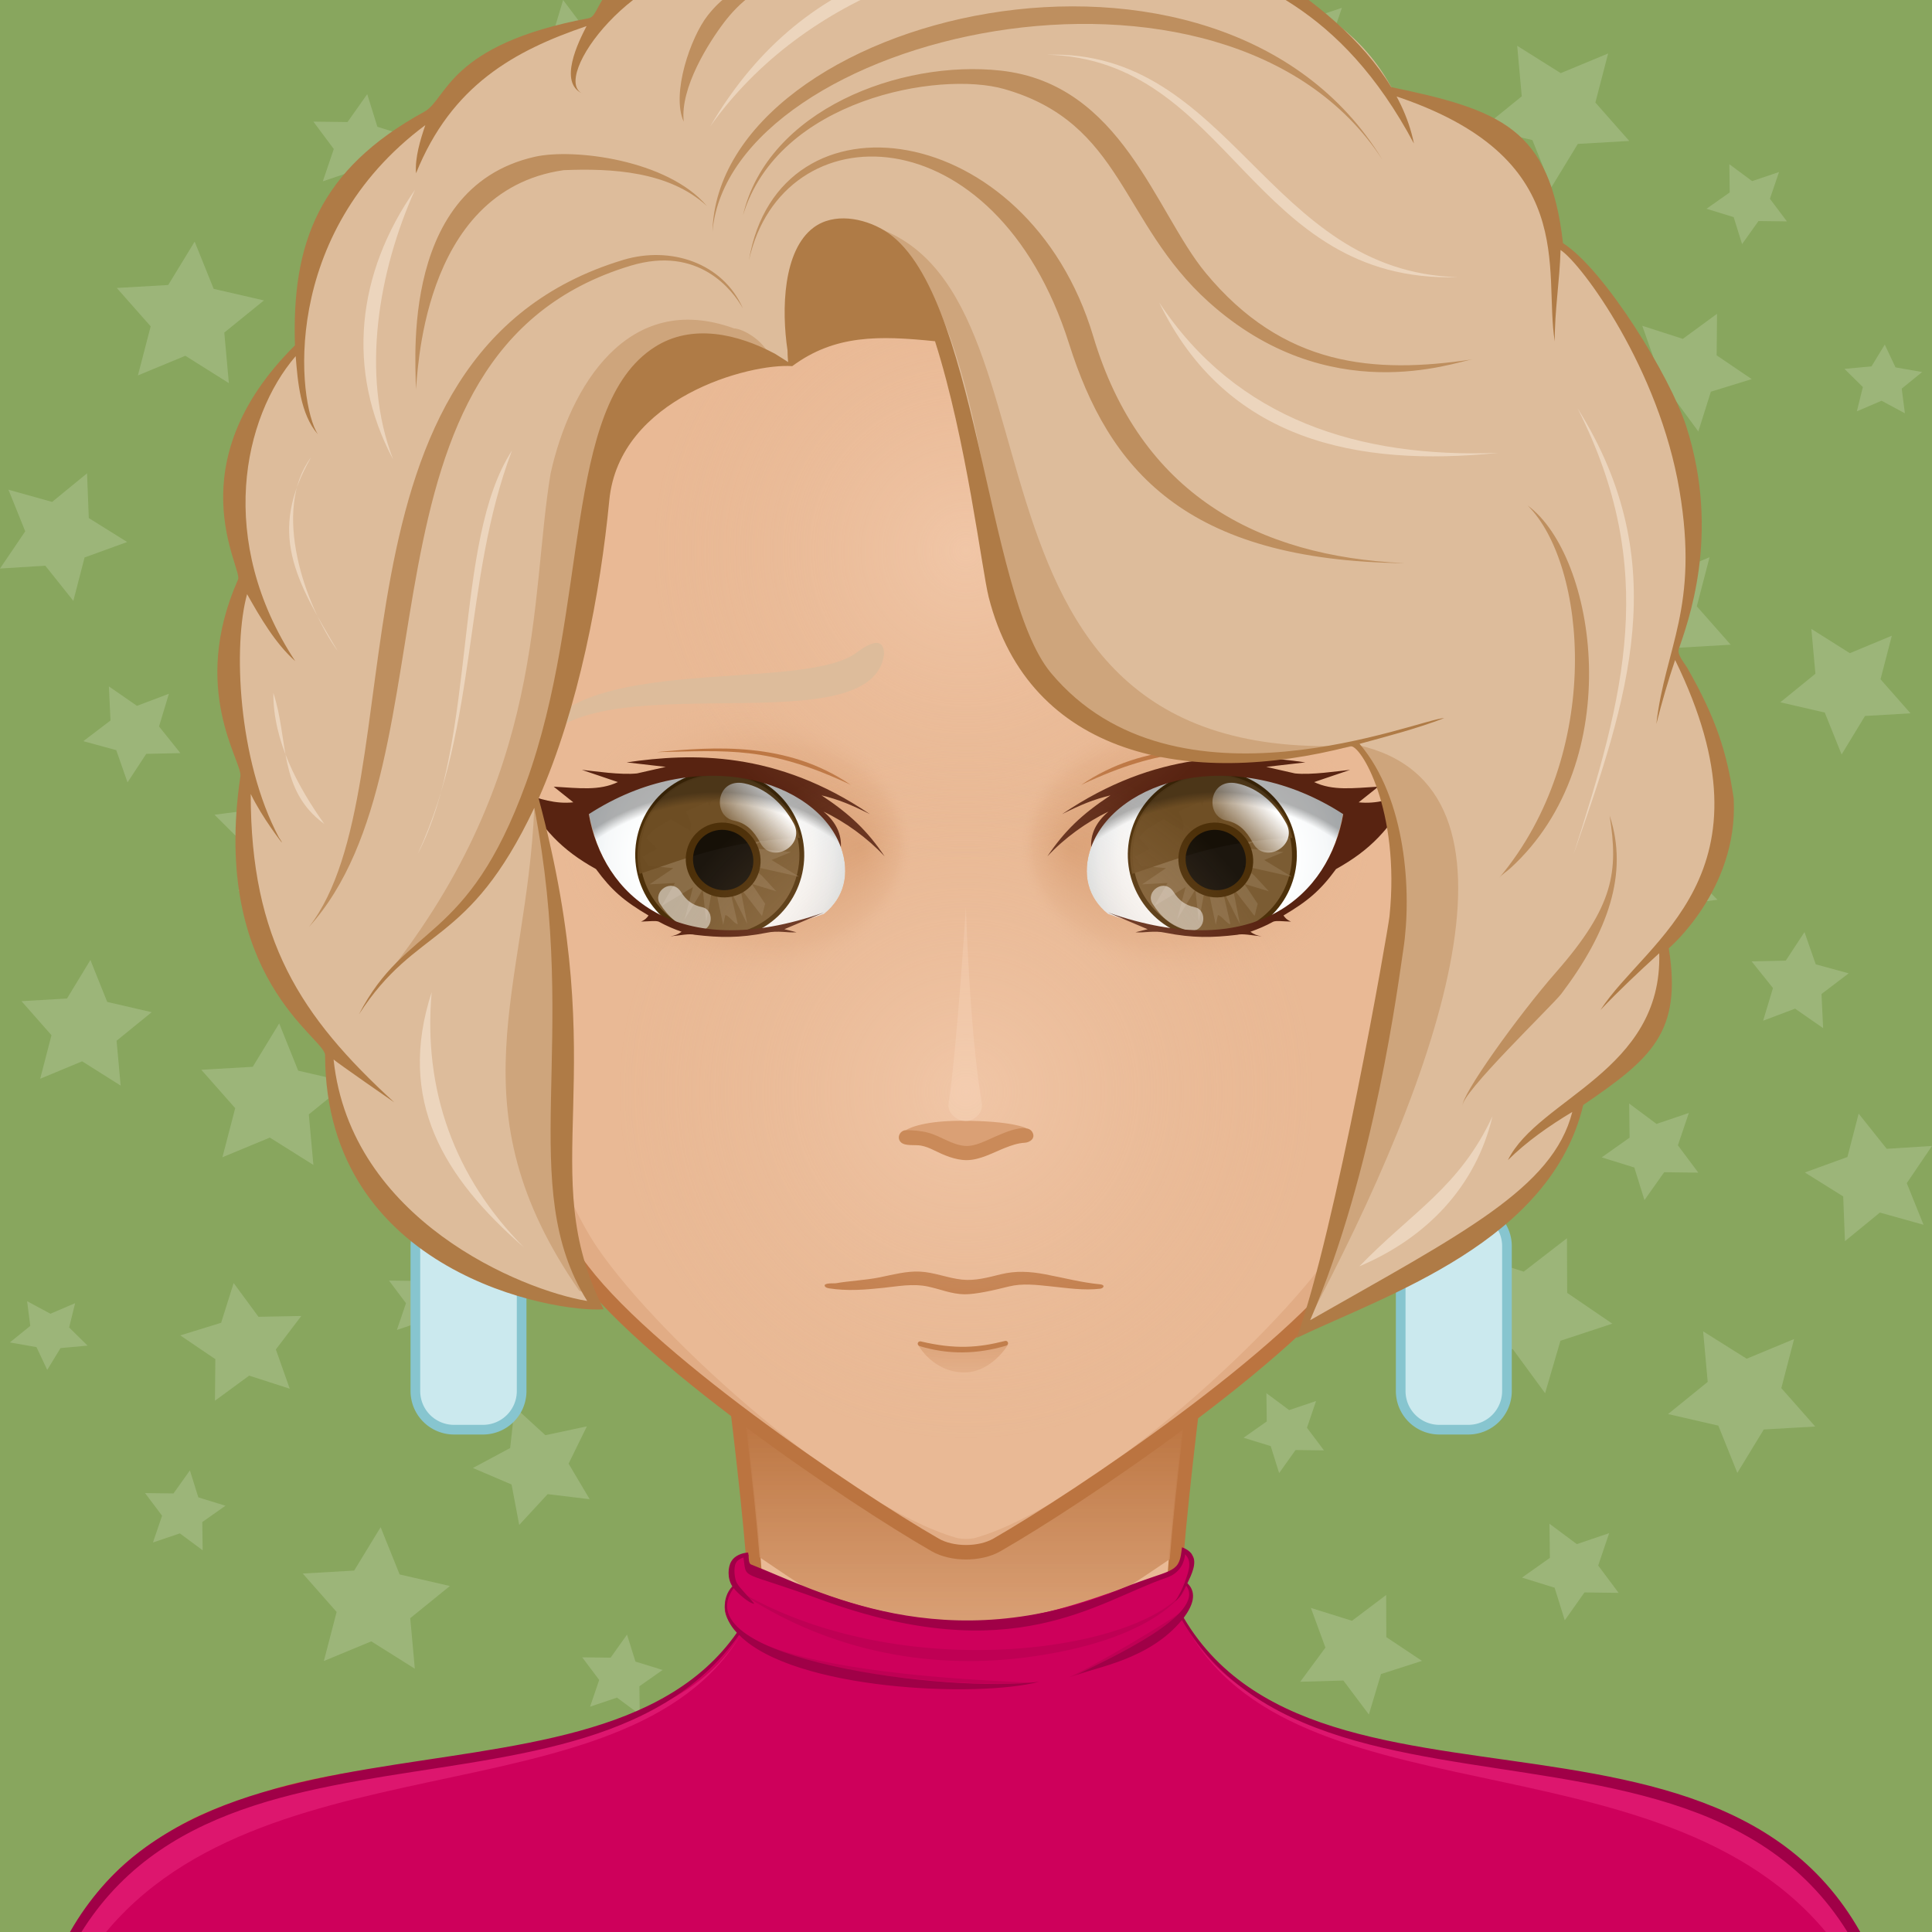 <svg xmlns="http://www.w3.org/2000/svg" version="1.1" width="400px" height="400px" xlink="http://www.w3.org/1999/xlink" viewBox="0 0 200 200" style="overflow:hidden!important;"><defs id="SvgjsDefs1007"><radialGradient id="SvgjsRadialGradient3151" cx="-558.588" cy="-490.918" r="84.646" gradientTransform="matrix(0.096 -0.025 0.025 0.096 140.548 120.358)" gradientUnits="userSpaceOnUse" class="svga-on-canvas-eyesiris-gradient-left-1"><stop id="SvgjsStop3152" stop-opacity="0.8" stop-color="#ffffff" offset="0" ></stop><stop id="SvgjsStop3153" stop-opacity="0" stop-color="#ffffff" offset="1" ></stop></radialGradient><radialGradient id="SvgjsRadialGradient3155" cx="-565.337" cy="-492.691" r="84.644" gradientTransform="matrix(0.099 8.856325e-004 -0.001 0.099 130.377 136.353)" gradientUnits="userSpaceOnUse" class="svga-on-canvas-eyesiris-gradient-left-2"><stop id="SvgjsStop3156" stop-opacity="0.8" stop-color="#ffffff" offset="0" ></stop><stop id="SvgjsStop3157" stop-opacity="0" stop-color="#ffffff" offset="1" ></stop></radialGradient><linearGradient id="SvgjsLinearGradient3161" x1="122.283" y1="93.047" x2="123.61" y2="91.466" gradientTransform="matrix(1 0 0 1 -52 0)" gradientUnits="userSpaceOnUse" class="svga-on-canvas-eyesiris-gradient-left-5"><stop id="SvgjsStop3162" stop-opacity="1" stop-color="#ffffff" offset="0" ></stop><stop id="SvgjsStop3163" stop-opacity="0" stop-color="#ffffff" offset="1" ></stop></linearGradient><linearGradient id="SvgjsLinearGradient3169" x1="130" y1="81" x2="126" y2="85" gradientTransform="matrix(1 0 0 1 -50 0)" gradientUnits="userSpaceOnUse" class="svga-on-canvas-eyesiris-gradient-left-7"><stop id="SvgjsStop3170" stop-opacity="1" stop-color="#ffffff" offset="0" ></stop><stop id="SvgjsStop3171" stop-opacity="0" stop-color="#ffffff" offset="1" ></stop></linearGradient><radialGradient id="SvgjsRadialGradient3174" cx="-578.76" cy="-490.73" r="84.646" gradientTransform="matrix(0.096 -0.025 0.025 0.096 192.479 119.84)" gradientUnits="userSpaceOnUse" class="svga-on-canvas-eyesiris-gradient-right-1"><stop id="SvgjsStop3175" stop-opacity="0.8" stop-color="#ffffff" offset="0" ></stop><stop id="SvgjsStop3176" stop-opacity="0" stop-color="#ffffff" offset="1" ></stop></radialGradient><radialGradient id="SvgjsRadialGradient3178" cx="-584.778" cy="-487.329" r="84.644" gradientTransform="matrix(0.099 8.856325e-004 -0.001 0.099 182.31 135.839)" gradientUnits="userSpaceOnUse" class="svga-on-canvas-eyesiris-gradient-right-2"><stop id="SvgjsStop3179" stop-opacity="0.8" stop-color="#ffffff" offset="0" ></stop><stop id="SvgjsStop3180" stop-opacity="0" stop-color="#ffffff" offset="1" ></stop></radialGradient><linearGradient id="SvgjsLinearGradient3184" x1="120.284" y1="93.047" x2="121.611" y2="91.467" gradientUnits="userSpaceOnUse" class="svga-on-canvas-eyesiris-gradient-right-5"><stop id="SvgjsStop3185" stop-opacity="1" stop-color="#ffffff" offset="0" ></stop><stop id="SvgjsStop3186" stop-opacity="0" stop-color="#ffffff" offset="1" ></stop></linearGradient><linearGradient id="SvgjsLinearGradient3192" x1="130" y1="81" x2="126" y2="85" gradientUnits="userSpaceOnUse" class="svga-on-canvas-eyesiris-gradient-right-7"><stop id="SvgjsStop3193" stop-opacity="1" stop-color="#ffffff" offset="0" ></stop><stop id="SvgjsStop3194" stop-opacity="0" stop-color="#ffffff" offset="1" ></stop></linearGradient><linearGradient id="SvgjsLinearGradient3280" x1="99.98" y1="171.27" x2="99.98" y2="136.351" gradientUnits="userSpaceOnUse" class="svga-on-canvas-chinshadow-gradient-single-0"><stop id="SvgjsStop3281" stop-opacity="0.8" stop-color="#daa075" offset="0" ></stop><stop id="SvgjsStop3282" stop-opacity="1" stop-color="#bb7440" offset="0.7" ></stop></linearGradient><radialGradient id="SvgjsRadialGradient3284" cx="100" cy="113" r="40" gradientUnits="userSpaceOnUse" class="svga-on-canvas-facehighlight-gradient-single-0"><stop id="SvgjsStop3285" stop-opacity="0.5" stop-color="#f8d3b8" offset="0" ></stop><stop id="SvgjsStop3286" stop-opacity="0" stop-color="#e9b995" offset="0.9" ></stop></radialGradient><radialGradient id="SvgjsRadialGradient3288" cx="100" cy="57" r="36" gradientUnits="userSpaceOnUse" class="svga-on-canvas-facehighlight-gradient-single-1"><stop id="SvgjsStop3289" stop-opacity="0.5" stop-color="#f8d3b8" offset="0" ></stop><stop id="SvgjsStop3290" stop-opacity="0" stop-color="#e9b995" offset="0.9" ></stop></radialGradient><linearGradient id="SvgjsLinearGradient3338" x1="130" y1="81" x2="126" y2="85" gradientTransform="matrix(1 0 0 1 -50 0)" gradientUnits="userSpaceOnUse" class="svga-on-canvas-eyesiris-gradient-left-6"><stop id="SvgjsStop3339" stop-opacity="1" stop-color="#ffffff" offset="0" ></stop><stop id="SvgjsStop3340" stop-opacity="0" stop-color="#ffffff" offset="1" ></stop></linearGradient><linearGradient id="SvgjsLinearGradient3348" x1="130" y1="81" x2="126" y2="85" gradientUnits="userSpaceOnUse" class="svga-on-canvas-eyesiris-gradient-right-6"><stop id="SvgjsStop3349" stop-opacity="1" stop-color="#ffffff" offset="0" ></stop><stop id="SvgjsStop3350" stop-opacity="0" stop-color="#ffffff" offset="1" ></stop></linearGradient><radialGradient id="SvgjsRadialGradient3352" cx="126.672" cy="88.669" r="14.058" gradientTransform="matrix(-1.036 0 0 1.036 204.661 -3.272)" gradientUnits="userSpaceOnUse" class="svga-on-canvas-eyesback-gradient-left-0"><stop id="SvgjsStop3353" stop-opacity="1" stop-color="#ffffff" offset="0" ></stop><stop id="SvgjsStop3354" stop-opacity="1" stop-color="#fdfefe" offset="0.544" ></stop><stop id="SvgjsStop3355" stop-opacity="1" stop-color="#f6f8f9" offset="0.74" ></stop><stop id="SvgjsStop3356" stop-opacity="1" stop-color="#eaeff2" offset="0.879" ></stop><stop id="SvgjsStop3357" stop-opacity="1" stop-color="#d9e3e8" offset="0.992" ></stop><stop id="SvgjsStop3358" stop-opacity="1" stop-color="#d8e2e7" offset="1" ></stop></radialGradient><radialGradient id="SvgjsRadialGradient3360" cx="126.672" cy="88.669" r="14.058" gradientTransform="matrix(1.036 0 0 1.036 -4.661 -3.272)" gradientUnits="userSpaceOnUse" class="svga-on-canvas-eyesback-gradient-right-0"><stop id="SvgjsStop3361" stop-opacity="1" stop-color="#ffffff" offset="0" ></stop><stop id="SvgjsStop3362" stop-opacity="1" stop-color="#fdfefe" offset="0.544" ></stop><stop id="SvgjsStop3363" stop-opacity="1" stop-color="#f6f8f9" offset="0.74" ></stop><stop id="SvgjsStop3364" stop-opacity="1" stop-color="#eaeff2" offset="0.879" ></stop><stop id="SvgjsStop3365" stop-opacity="1" stop-color="#d9e3e8" offset="0.992" ></stop><stop id="SvgjsStop3366" stop-opacity="1" stop-color="#d8e2e7" offset="1" ></stop></radialGradient><radialGradient id="SvgjsRadialGradient3368" cx="126.672" cy="88.669" r="14.058" gradientTransform="matrix(-1.036 0 0 1.036 204.661 -3.272)" gradientUnits="userSpaceOnUse" class="svga-on-canvas-eyesfront-gradient-left-0"><stop id="SvgjsStop3369" stop-opacity="1" stop-color="#ffffff" offset="0" ></stop><stop id="SvgjsStop3370" stop-opacity="1" stop-color="#fdfefe" offset="0.544" ></stop><stop id="SvgjsStop3371" stop-opacity="1" stop-color="#f6f8f9" offset="0.74" ></stop><stop id="SvgjsStop3372" stop-opacity="1" stop-color="#eaeff2" offset="0.879" ></stop><stop id="SvgjsStop3373" stop-opacity="1" stop-color="#d9e3e8" offset="0.992" ></stop><stop id="SvgjsStop3374" stop-opacity="1" stop-color="#d8e2e7" offset="1" ></stop></radialGradient><radialGradient id="SvgjsRadialGradient3378" cx="123.623" cy="87.41" fx="136.422" fy="87.446" r="18.203" gradientTransform="matrix(1 0.021 0.017 -0.8 -48.674 154.751)" gradientUnits="userSpaceOnUse" class="svga-on-canvas-eyesfront-gradient-left-3"><stop id="SvgjsStop3379" stop-opacity="1" stop-color="#daa075" offset="0" ></stop><stop id="SvgjsStop3380" stop-opacity="0.3" stop-color="#daa075" offset="0.7" ></stop><stop id="SvgjsStop3381" stop-opacity="0" stop-color="#e9b995" offset="1" ></stop></radialGradient><radialGradient id="SvgjsRadialGradient3383" cx="72.134" cy="102.21" r="22.89" gradientTransform="matrix(0.988 -0.051 0.052 0.983 -2.517 7.726)" gradientUnits="userSpaceOnUse" class="svga-on-canvas-eyesfront-gradient-left-4"><stop id="SvgjsStop3384" stop-opacity="0" stop-color="#000000" offset="0.95" ></stop><stop id="SvgjsStop3385" stop-opacity="0.3" stop-color="#000000" offset="1" ></stop></radialGradient><radialGradient id="SvgjsRadialGradient3389" cx="126.672" cy="88.669" r="14.058" gradientTransform="matrix(1.036 0 0 1.036 -4.661 -3.272)" gradientUnits="userSpaceOnUse" class="svga-on-canvas-eyesfront-gradient-right-0"><stop id="SvgjsStop3390" stop-opacity="1" stop-color="#ffffff" offset="0" ></stop><stop id="SvgjsStop3391" stop-opacity="1" stop-color="#fdfefe" offset="0.544" ></stop><stop id="SvgjsStop3392" stop-opacity="1" stop-color="#f6f8f9" offset="0.74" ></stop><stop id="SvgjsStop3393" stop-opacity="1" stop-color="#eaeff2" offset="0.879" ></stop><stop id="SvgjsStop3394" stop-opacity="1" stop-color="#d9e3e8" offset="0.992" ></stop><stop id="SvgjsStop3395" stop-opacity="1" stop-color="#d8e2e7" offset="1" ></stop></radialGradient><radialGradient id="SvgjsRadialGradient3399" cx="123.623" cy="87.41" fx="136.422" fy="87.446" r="18.203" gradientTransform="matrix(-1 0.021 -0.017 -0.8 248.674 154.751)" gradientUnits="userSpaceOnUse" class="svga-on-canvas-eyesfront-gradient-right-3"><stop id="SvgjsStop3400" stop-opacity="1" stop-color="#daa075" offset="0" ></stop><stop id="SvgjsStop3401" stop-opacity="0.3" stop-color="#daa075" offset="0.7" ></stop><stop id="SvgjsStop3402" stop-opacity="0" stop-color="#e9b995" offset="1" ></stop></radialGradient><radialGradient id="SvgjsRadialGradient3404" cx="72.134" cy="102.21" r="22.89" gradientTransform="matrix(-0.988 -0.051 -0.052 0.983 202.517 7.726)" gradientUnits="userSpaceOnUse" class="svga-on-canvas-eyesfront-gradient-right-4"><stop id="SvgjsStop3405" stop-opacity="0" stop-color="#000000" offset="0.95" ></stop><stop id="SvgjsStop3406" stop-opacity="0.3" stop-color="#000000" offset="1" ></stop></radialGradient><linearGradient id="SvgjsLinearGradient3412" x1="100" y1="142" x2="100" y2="139" gradientUnits="userSpaceOnUse" class="svga-on-canvas-mouth-gradient-single-0"><stop id="SvgjsStop3413" stop-opacity="1" stop-color="#e1ac85" offset="0.1" ></stop><stop id="SvgjsStop3414" stop-opacity="1" stop-color="#daa075" offset="1" ></stop></linearGradient></defs><g id="svga-group-wrapper"><g id="svga-group-backs-single"><path id="SvgjsPath3270" d="M225 225H-25V-25h250V225z" fill="#88a65e" stroke-width="none" opacity="1"></path><path id="SvgjsPath3271" d="M30.816 56.624l3.375 1.049 -2.886 2.041 0.045 3.535 -2.833-2.114 -3.347 1.136 1.134-3.348 -2.114-2.833 3.535 0.044 2.041-2.886L30.816 56.624zM40.051 33.259l-1.586 5.428 -5.372 1.771 4.672 3.187L37.79 49.3l4.475-3.458 5.385 1.725 -1.905-5.325 3.303-4.588 -5.653 0.168L40.051 33.259zM9.358 99.38l-2.422 3.986 -4.711 0.273 3.104 3.526 -1.17 4.508 4.344-1.807 3.987 2.514 -0.421-4.643 3.633-2.954 -4.602-1.063L9.358 99.38zM11.271 71.054l0.168 3.531 -2.814 2.14 3.41 0.932 1.166 3.337 1.939-2.955 3.534-0.077 -2.21-2.759 1.019-3.384 -3.306 1.25L11.271 71.054zM5.396 51.958l3.615-2.959 0.182 4.63 3.969 2.479L8.755 57.71 7.592 62.2l-2.905-3.641L0 58.856l2.612-3.853 -1.735-4.307L5.396 51.958zM5.222 135.998l2.556-1.095 -0.621 2.515 1.908 1.88 -2.799 0.256 -1.377 2.256 -1.111-2.357 -2.758-0.484 2.115-1.714 -0.329-2.556L5.222 135.998zM20.532 155.007l2.81 0.867 -2.402 1.688 0.038 2.922 -2.358-1.748 -2.785 0.939 0.943-2.768 -1.76-2.342 2.942 0.037 1.699-2.387L20.532 155.007zM31.034 83.795l4.647 0.739 -3.406 3.215 0.738 4.622 -4.139-2.236 -4.191 2.116 0.849-4.598 -3.329-3.312 4.666-0.606 2.132-4.164L31.034 83.795zM22.119 29.902l5.203 1.198 -4.104 3.329 0.474 5.232 -4.507-2.832 -4.909 2.035 1.322-5.08 -3.509-3.974 5.325-0.307 2.738-4.491L22.119 29.902zM26.758 136.314l4.432-0.083 -2.633 3.463 1.437 4.064 -4.2-1.354L22.251 145l0.04-4.301 -3.627-2.46 4.226-1.304 1.298-4.115L26.758 136.314zM56.458 148.571l4.296-0.914 -1.894 3.861 2.184 3.68 -4.349-0.525 -2.947 3.188 -0.792-4.187 -4.005-1.709 3.86-2.063 0.468-4.242L56.458 148.571zM41.369 162.985l5.203 1.198 -4.104 3.329 0.474 5.232 -4.507-2.832 -4.909 2.035 1.322-5.08 -3.509-3.975 5.325-0.307 2.738-4.491L41.369 162.985zM30.869 110.835l5.203 1.199 -4.104 3.328 0.474 5.232 -4.507-2.832 -4.909 2.035 1.322-5.08 -3.509-3.974 5.325-0.308 2.738-4.49L30.869 110.835zM45.782 133.007l2.81 0.867 -2.402 1.688 0.038 2.922 -2.358-1.748 -2.785 0.939 0.943-2.768 -1.76-2.342 2.942 0.037 1.699-2.387L45.782 133.007zM39.066 13.124l3.375 1.049 -2.886 2.041 0.045 3.535 -2.833-2.114 -3.347 1.136 1.134-3.348 -2.114-2.833 3.535 0.044 2.041-2.886L39.066 13.124zM60.934 3.517L65.4 3.387l-2.609 3.538 1.505 4.106 -4.255-1.331 -3.536 2.667 -0.019-4.36L52.795 5.55l4.244-1.365L58.293 0 60.934 3.517zM65.782 172.007l2.81 0.867 -2.402 1.688 0.038 2.922 -2.358-1.748 -2.785 0.939 0.943-2.768 -1.76-2.342 2.942 0.037 1.699-2.387L65.782 172.007zM49.908 108.489l4.072-0.469 -2.299 3.158 1.465 3.299 -3.91-0.764 -3.165 2.505 -0.116-3.63 -3.422-1.752 3.84-1.479 1.047-3.586L49.908 108.489zM169.184 120.86l-3.376-1.049 2.886-2.041 -0.045-3.535 2.833 2.113 3.347-1.135 -1.134 3.348 2.114 2.832 -3.535-0.045 -2.04 2.887L169.184 120.86zM159.948 144.224l1.587-5.428 5.371-1.771 -4.672-3.187 -0.024-5.655 -4.475 3.458 -5.386-1.725 1.905 5.325 -3.303 4.589 5.652-0.168L159.948 144.224zM190.642 78.103l2.422-3.986 4.712-0.273 -3.104-3.526 1.17-4.508 -4.345 1.807 -3.987-2.514 0.421 4.643 -3.633 2.954 4.602 1.063L190.642 78.103zM188.729 106.43l-0.168-3.531 2.814-2.14 -3.409-0.932L186.8 96.49l-1.939 2.955 -3.534 0.077 2.211 2.759 -1.02 3.384 3.307-1.25L188.729 106.43zM194.604 125.525l-3.615 2.959 -0.182-4.63 -3.969-2.479 4.406-1.602 1.163-4.49 2.905 3.642 4.688-0.298 -2.612 3.853 1.735 4.307L194.604 125.525zM194.778 41.485l-2.556 1.095 0.62-2.515 -1.907-1.88 2.799-0.256 1.377-2.256 1.11 2.357 2.759 0.484 -2.115 1.714 0.329 2.556L194.778 41.485zM179.468 22.477l-2.811-0.867 2.402-1.688L179.022 17l2.358 1.748 2.784-0.939 -0.943 2.768 1.76 2.342 -2.942-0.037 -1.699 2.387L179.468 22.477zM168.966 93.688l-4.647-0.739 3.406-3.215 -0.738-4.622 4.139 2.236 4.191-2.116 -0.85 4.598 3.329 3.312 -4.665 0.606 -2.132 4.164L168.966 93.688zM177.881 147.581l-5.203-1.198 4.104-3.329 -0.474-5.232 4.507 2.832 4.909-2.035 -1.322 5.08 3.509 3.975 -5.325 0.307 -2.737 4.491L177.881 147.581zM173.241 41.169l-4.432 0.083 2.634-3.463 -1.437-4.064 4.2 1.354 3.541-2.595 -0.039 4.301 3.627 2.46 -4.226 1.304 -1.299 4.115L173.241 41.169zM151.968 35.013l-4.296 0.914 1.894-3.861 -2.185-3.68 4.349 0.525 2.947-3.188 0.792 4.187 4.006 1.709 -3.86 2.063 -0.469 4.242L151.968 35.013zM158.631 14.498l-5.203-1.198 4.104-3.329 -0.474-5.232 4.507 2.832 4.909-2.035 -1.322 5.08 3.509 3.975 -5.325 0.307 -2.737 4.491L158.631 14.498zM169.131 66.648l-5.203-1.199 4.104-3.328 -0.474-5.232 4.507 2.832 4.909-2.035 -1.322 5.08 3.509 3.974 -5.325 0.308 -2.737 4.49L169.131 66.648zM131.544 149.7l-2.81-0.867 2.402-1.688 -0.038-2.922 2.358 1.748 2.784-0.939 -0.943 2.768 1.76 2.342 -2.942-0.037 -1.699 2.387L131.544 149.7zM160.934 164.36l-3.376-1.049 2.886-2.041 -0.045-3.535 2.833 2.113 3.347-1.135 -1.134 3.348 2.114 2.832 -3.535-0.045 -2.04 2.887L160.934 164.36zM139.065 173.967l-4.466 0.13 2.609-3.539 -1.505-4.105 4.255 1.33 3.535-2.667 0.019 4.36 3.691 2.457 -4.243 1.365 -1.254 4.186L139.065 173.967zM134.218 5.477l-2.811-0.867 2.402-1.688L133.772 0l2.358 1.748 2.784-0.939 -0.943 2.768 1.76 2.342 -2.942-0.037 -1.699 2.387L134.218 5.477zM151.776 111.519l-4.072 0.469 2.299-3.158 -1.465-3.299 3.91 0.764 3.165-2.505 0.115 3.63 3.423 1.752 -3.84 1.479 -1.048 3.586L151.776 111.519z" fill="#9cb579" stroke-width="none" opacity="1"></path></g><g id="svga-group-humanwrap-move" transform="matrix(1,0,0,1,0,0)"><g id="svga-group-humanwrap" transform="matrix(1,0,0,1,0,0)"><g id="svga-group-hair-back-move" transform="matrix(1,0,0,1,0,0)"><g id="svga-group-hair-back" transform="matrix(1,0,0,1,0,0)"><path id="SvgjsPath3300" d="M100.5,100.5h-1v-1h1V100.5z" fill="#ddbc9b" stroke-width="none" opacity="1"></path></g></g><g id="svga-group-humanbody-single"><path id="SvgjsPath3291" d="M190.858 199.866c-6.008-10.158-13.474-11.973-19.628-13.936 -6.323-2.016-19.346-3.178-26.449-4.6 -6.86-1.373-23.153-5.789-23.339-13.488 -0.192-8.066 4.291-40.09 4.291-40.09H74.005c0 0 4.487 32.023 4.294 40.09 -0.184 7.699-16.48 12.115-23.341 13.488 -7.104 1.422-20.125 2.584-26.448 4.6 -6.156 1.963-13.624 3.777-19.632 13.936 -3.644 6.16-6.008 16.133-6.008 27.133h194C196.869 215.999 194.509 206.026 190.858 199.866z" fill="#e9b995" stroke-width="none" opacity="1"></path><path id="SvgjsPath3292" d="M121.442 167.843c2.495 10.929 18.165 13.698 26.293 15.325 21.909 4.379 33.772 5.134 42.297 19.539 2.903 4.916 5.459 15.864 5.962 24.153 1.835 0.291 0.531-17.432-5.136-26.994 -9.742-16.472-29.089-15.135-46.077-18.535C137.921 179.958 121.628 175.542 121.442 167.843L121.442 167.843zM78.558 167.843c-0.186 7.699-16.479 12.115-23.339 13.488 -16.988 3.4-36.335 2.063-46.077 18.535 -5.667 9.563-6.971 27.285-5.136 26.994 0.503-8.289 3.059-19.237 5.962-24.153 8.524-14.405 20.388-15.16 42.297-19.539C60.393 181.541 76.063 178.771 78.558 167.843L78.558 167.843z" fill="#f8d3b8" stroke-width="none" opacity="1"></path><path id="SvgjsPath3293" d="M51.206 189.513c0 0 28.641 0.299 33.473 1.885 2.314 0.758 8.372 5.633 8.372 5.633s-6.556-3.17-8.658-3.758C79.51 191.909 51.206 189.513 51.206 189.513zM99.795 199.999c2.053-0.041 7.887-3.799 7.887-3.799s-5.574 2.059-7.342 2.16c-1.491 0.086-6.366-1.238-6.366-1.238S98.112 200.032 99.795 199.999zM117.008 192.757c6.75-1.818 29.786-3.23 29.786-3.23s-23.791-0.516-30.51 1.725c-2.252 0.752-7.562 5.16-7.562 5.16S114.786 193.354 117.008 192.757z" fill="#daa075" stroke-width="none" opacity="1"></path><path id="SvgjsPath3294" d="M190.858 199.866c-9.741-16.471-29.122-15.142-46.077-18.535 -6.86-1.373-23.153-5.789-23.339-13.488 -0.192-8.066 4.291-40.09 4.291-40.09H74.005c0 0 4.487 32.023 4.294 40.09 -0.184 7.699-16.48 12.115-23.341 13.488 -7.104 1.422-20.125 2.584-26.448 4.6 -6.156 1.963-13.624 3.777-19.632 13.936 -3.644 6.16-6.008 16.133-6.008 27.133h194C196.869 215.999 194.509 206.026 190.858 199.866z" fill="none" stroke="#bb7440" stroke-width="1.5" opacity="1"></path></g><g id="svga-group-chinshadow-single"><path id="SvgjsPath3279" d="M96.621 172.397c1.862 1.009 4.905 1.009 6.765 0.001 4.022-2.175 10.793-6.271 17.707-10.99 0.604-7.53 1.97-18.516 2.938-25.903 -14.398-1.508-33.984-1.493-48.319 0.038 0.961 7.323 2.309 18.157 2.919 25.666C85.646 166.01 92.547 170.19 96.621 172.397z" fill="url(#SvgjsLinearGradient3280)" opacity="1"></path></g><g id="svga-group-clothes-single"><path id="SvgjsPath3296" d="M1.509 238.026c0.211-43.783 8.946-50.671 43.101-55.823 13.099-1.976 25.278-3.824 31.798-13.197 -1.371-1.441-1.8-3.341-0.473-4.779 -0.706-1.084-0.696-3.223 1.426-3.401 0.198 1.43-0.4 0.875 2.776 2.219 19.874 8.397 27.911 4.119 39.35 0.265 2.39-0.809 2.695-0.969 2.955-2.997 0.506 0.199 0.846 0.559 0.891 0.712 0.56 0.894-0.327 2.033-0.483 2.944 1.049 1.008 0.442 2.331-0.431 3.502 15.514 25.709 65.877 1.542 74.242 44.425 1.391 12.381 1.61 25.702 1.626 26.956C197.287 238.851 66.557 239.192 1.509 238.026z" fill="#ce005b" stroke-width="none" opacity="1"></path><path id="SvgjsPath3297" d="M191.032 202.707c5.877 8.853 4.81 18.807 6.837 24.292 0-11-2.36-20.973-6.011-27.133 -9.742-16.472-26.089-14.936-43.077-18.336 -16.079-3.218-21.88-6.521-25.599-12.503C135.104 189.31 175.119 178.735 191.032 202.707zM76.817 169.027c-3.719 5.981-9.52 9.285-25.599 12.503 -16.988 3.4-33.335 1.864-43.077 18.336 -3.65 6.16-6.011 16.133-6.011 27.133 2.027-5.485 0.96-15.439 6.837-24.292C24.881 178.735 64.896 189.31 76.817 169.027z" fill="#dd166e" stroke-width="none" opacity="1"></path><path id="SvgjsPath3298" d="M75.177 165.438c-2.58 9.201 40.672 8.591 30.123 8.857C96.484 174.524 72.865 172.321 75.177 165.438zM111.789 173.288c10.395-3.424 11.681-7.793 11.681-7.793 -0.05 0.053-0.198 0.512-0.668 0.945 -0.907 0.995-10.79 6.722-12.128 7.167C110.674 173.607 111.118 173.52 111.789 173.288zM105.973 171.604c14.206-1.792 16.845-7.246 16.845-7.246 -4.313 6.62-29.991 10.398-46.95-0.03C83.98 170.032 94.415 173.021 105.973 171.604z" fill="#bf0054" stroke-width="none" opacity="1"></path><path id="SvgjsPath3299" d="M196.759 211.875c-8.383-42.978-59.187-18.908-74.22-44.399 0.885-1.192 1.451-2.551 0.38-3.58 0.405-0.852 1.035-2.112 0.51-2.9 -0.061-0.205-0.485-0.629-1.069-0.819l-0.061 0.46c0 0 0 0 0.001 0 -0.278 2.326-1.229 1.798-5.961 3.72 -18.553 7.739-31.947 0.168-38.58-2.399 -0.25-0.07-0.261-0.64-0.261-1.008 -0.002 0.003-0.014 0.005-0.018 0.007l-0.033-0.235c-0.613 0.026-1.382 0.307-1.728 0.886 0 0.01-0.01 0.01-0.01 0.02 -0.357 0.559-0.442 1.75 0.1 2.591 -1.129 1.227-1.058 3.197 0.47 4.8 -15.166 21.719-62.593 2.866-72.31 39.14 -2.093 9.049-2.56 28.104-2.56 29.97 0 0 62.375 1.143 196.89 0.82 0.03-0.01 0.061-0.01 0.09 0C198.389 237.945 198.151 224.264 196.759 211.875zM1.519 237.766c0.27-5.87 0.85-15.73 2.22-25.79 9.012-40.5 55.892-18.97 72.77-42.73 5.653 5.751 24.777 6.521 31.05 4.851 -9.29 1.206-36.968-2.302-31.61-9.7 0.315 0.445 1.567 1.588 2.135 1.629 -0.039 0.077 0.044-0.082 0.002-0.004 -0.227-0.319-1.636-1.794-1.727-2.025 -0.338-0.42-0.451-1.741-0.17-2.21 0.144-0.283 0.475-0.453 0.774-0.562 0.359 2.418-0.533 1.245 7.996 4.361 19.91 7.275 28.574 0.224 35.76-2.25 1.653-0.534 1.917-1.917 1.959-2.43 0.063 0.048 0.118 0.095 0.132 0.14 0.643 0.79 0.121 1.876-0.19 2.841 -0.01 0.01-0.01 0.029-0.02 0.04 -0.213 0.564-0.601 1.341-0.949 1.841 0.569-0.422 0.846-1.043 1.148-1.621 2.183 2.98-8.034 7.582-11.37 9.25 1.98-0.792 7.546-1.585 10.921-5.69 16.262 27.701 70.326-0.145 74.72 52.261 0.903 10.771 0.804 9.778 1.22 18.81C95.539 237.251 111.997 237.184 1.519 237.766z" fill="#a00047" stroke-width="none" opacity="1"></path></g><g id="svga-group-head" transform="matrix(1,0,0,1,0,0)"><g id="svga-group-ears-left-move" transform="matrix(1,0,0,1,0,0)" style="display: none;"><g id="svga-group-ears-left" transform="matrix(1,0,0,1,0,0)"><path id="SvgjsPath3307" d="M47.218 82.634c-0.967-2.31-8.082-5.576-11.21-5.06 -3.538 0.583-4.838 4.047-4.369 6.612 1.103 6.025 3.996 8.563 5.296 13.268 1.096 3.97 3.433 6.253 4.588 7.938 1.42 2.07 2.73 6.818 3.023 7.512 0.463 1.096 2.103 3.757 5.002 3.619 3.333-0.16 7.545-6.211 7.614-7.557C57.544 101.679 49.733 88.647 47.218 82.634z" fill="#e9b995" stroke="#bb7440" stroke-width="1.5" opacity="1"></path><path id="SvgjsPath3308" d="M47.953 107.204c0 0 0.429-0.995-0.094-1.879 -0.672-1.134-2.423-3.219-2.821-4.467 -0.325-1.021-0.16-3.2-0.213-4.266 -0.094-1.886-1.492-3.177-1.927-4.26 -2.914-7.238-6.792-11.723-9-12.656 -1.633 3.705-0.339 6.416 1.94 12.116 -1.375-7.748-0.054-10.17-0.054-10.17S39.803 84.842 41.786 92c0.359 1.292-1.111 3.988-0.83 5.299 0.352 1.646 4.184 4.83 5.257 6.163C47.049 104.5 47.953 107.204 47.953 107.204z" fill="#bb7440" stroke-width="none" opacity="1"></path></g></g><g id="svga-group-ears-right-move" transform="matrix(1,0,0,1,0,0)" style="display: none;"><g id="svga-group-ears-right" transform="matrix(1,0,0,1,0,0)"><path id="SvgjsPath3309" d="M152.52 82.634c0.967-2.31 8.082-5.576 11.211-5.06 3.539 0.583 4.838 4.047 4.369 6.612 -1.104 6.025-3.996 8.563-5.297 13.268 -1.096 3.97-3.434 6.253-4.588 7.938 -1.42 2.07-2.73 6.818-3.023 7.512 -0.463 1.096-2.104 3.757-5.002 3.619 -3.332-0.16-7.545-6.211-7.613-7.557C142.193 101.679 150.006 88.647 152.52 82.634z" fill="#e9b995" stroke="#bb7440" stroke-width="1.5" opacity="1"></path><path id="SvgjsPath3310" d="M151.785 107.204c0 0-0.43-0.995 0.094-1.879 0.672-1.134 2.424-3.219 2.82-4.467 0.324-1.021 0.16-3.2 0.215-4.266 0.094-1.886 1.49-3.177 1.926-4.26 2.914-7.238 6.793-11.723 9-12.656 1.633 3.705 0.338 6.416-1.939 12.116 1.375-7.748 0.053-10.17 0.053-10.17s-4.018 3.219-6.002 10.376c-0.357 1.292 1.111 3.988 0.83 5.299 -0.352 1.646-4.184 4.83-5.256 6.163C152.689 104.5 151.785 107.204 151.785 107.204z" fill="#bb7440" stroke-width="none" opacity="1"></path></g></g><g id="svga-group-orecchini-left-move" transform="matrix(1,0,0,1,0,0)"><g id="svga-group-orecchini-left" transform="matrix(1,0,0,1,0,0)"><path id="SvgjsPath3311" d="m47.308,117l2.385,0a0.306,0.306 0 0 1 0.308,0.3l0,6.4a0.306,0.306 0 0 1 -0.308,0.3l-2.385,0a0.306,0.306 0 0 1 -0.308,-0.3l0,-6.4a0.306,0.306 0 0 1 0.308,-0.3zm-0.308,8l3,0a4,4 0 0 1 4,4l0,15a4,4 0 0 1 -4,4l-3,0a4,4 0 0 1 -4,-4l0,-15a4,4 0 0 1 4,-4z" fill="#cbe9ee" stroke="#87c5cf" stroke-width="1" opacity="1"></path></g></g><g id="svga-group-orecchini-right-move" transform="matrix(1,0,0,1,0,0)"><g id="svga-group-orecchini-right" transform="matrix(1,0,0,1,0,0)"><path id="SvgjsPath3312" d="m149.308,117l2.385,0a0.306,0.306 0 0 1 0.308,0.3l0,6.4a0.306,0.306 0 0 1 -0.308,0.3l-2.385,0a0.306,0.306 0 0 1 -0.308,-0.3l0,-6.4a0.306,0.306 0 0 1 0.308,-0.3zm-0.308,8l3,0a4,4 0 0 1 4,4l0,15a4,4 0 0 1 -4,4l-3,0a4,4 0 0 1 -4,-4l0,-15a4,4 0 0 1 4,-4z" fill="#cbe9ee" stroke="#87c5cf" stroke-width="1" opacity="1"></path></g></g><g id="svga-group-faceshape-wrap" transform="matrix(1,0,0,1,0,0)"><g id="svga-group-faceshape-single"><path id="SvgjsPath3272" d="M140.337 130.669c-6.672 9.572-28.551 24.338-37.142 29.263 -1.757 1.008-4.626 1.008-6.383-0.001 -8.584-4.93-30.469-19.691-37.144-29.262C51.541 119.018 41.15 77 41.138 76.946c-1.3-4.911-1.996-10.066-2.004-15.382C39.082 28.09 66.289 0.919 99.907 0.867c33.621-0.052 60.913 27.033 60.963 60.507 0.009 5.316-0.669 10.473-1.952 15.389C158.901 76.815 148.488 118.976 140.337 130.669z" fill="#e9b995" stroke-width="none" opacity="1"></path><path id="SvgjsPath3273" d="M132.741 10.389c15.702 10.981 25.962 29.15 25.93 49.708 -0.009 5.316-0.704 10.471-2.004 15.382 -0.012 0.053-10.491 42.01-18.53 53.723 -6.665 9.715-25.83 26.717-37.145 29.995 -0.475 0.138-1.505 0.138-1.98 0 -11.314-3.278-30.479-20.28-37.144-29.995 -8.039-11.713-18.519-53.669-18.53-53.723 -1.3-4.911-1.996-10.066-2.004-15.382 -0.032-20.559 10.227-38.727 25.929-49.708C50.326 21.172 39.101 40.061 39.134 61.564c0.008 5.316 0.704 10.471 2.004 15.382 0.012 0.053 10.403 42.071 18.53 53.723 6.675 9.57 28.56 24.332 37.144 29.262 0 0.001 0.001 0.001 0.002 0.001 -0.001 0-0.005 0-0.005 0 0.879 0.504 2.036 0.757 3.193 0.755 1.157 0.002 2.314-0.251 3.193-0.755h-0.005c0 0 0.001 0 0.002-0.001 8.585-4.93 30.469-19.691 37.145-29.262 8.127-11.651 18.519-53.669 18.529-53.723 1.3-4.911 1.996-10.066 2.004-15.382C160.904 40.061 149.679 21.172 132.741 10.389z" fill="#e1ac85" stroke-width="none" opacity="1"></path><path id="SvgjsPath3274" d="M140.337 130.669c-6.672 9.572-28.551 24.338-37.142 29.263 -1.757 1.008-4.626 1.008-6.383-0.001 -8.584-4.93-30.469-19.691-37.144-29.262C51.541 119.018 41.15 77 41.138 76.946c-1.3-4.911-1.996-10.066-2.004-15.382C39.082 28.09 66.289 0.919 99.907 0.867c33.621-0.052 60.913 27.033 60.963 60.507 0.009 5.316-0.669 10.473-1.952 15.389C158.901 76.815 148.488 118.976 140.337 130.669z" fill="none" stroke="#bb7440" stroke-width="1.5" opacity="1"></path></g></g><g id="svga-group-mouth-single-move" transform="matrix(1,0,0,1,0,0)"><g id="svga-group-mouth-single" transform="matrix(1,0,0,1,0,0)"><path id="SvgjsPath3411" d="M99.825 142.068c-3.24 0-4.753-2.802-4.753-2.802s4.797 0.781 9.279-0.064C104.352 139.202 102.675 142.068 99.825 142.068z" fill="url(#SvgjsLinearGradient3412)" opacity="1"></path><path id="SvgjsPath3415" d="M95.211 139.349c-0.132-0.039-0.23-0.149-0.208-0.285 0.021-0.137 0.151-0.224 0.286-0.209 3.612 0.857 5.963 0.661 8.766-0.043 0.145-0.035 0.27 0.062 0.297 0.195s-0.063 0.256-0.193 0.296C101.098 140.207 98.142 140.241 95.211 139.349zM85.447 132.958c0.313-0.144 0.582-0.086 1.073-0.115 1.419-0.249 3.128-0.323 4.54-0.611 1.348-0.274 2.774-0.662 4.158-0.597 1.488 0.071 2.879 0.669 4.353 0.829 1.401 0.151 2.708-0.229 4.053-0.557 1.542-0.376 3.01-0.287 4.56 0.006 1.938 0.363 3.774 0.857 5.689 1.038 0.582 0.055 0.365 0.413 0.032 0.454 -1.713 0.205-3.431-0.068-5.194-0.249 -1.425-0.146-2.868-0.329-4.274 0.021 -1.518 0.379-3.437 0.822-4.605 0.808 -1.3-0.017-2.521-0.538-3.784-0.807 -1.551-0.327-3.091-0.02-4.647 0.143 -1.938 0.201-3.672 0.34-5.579 0.047C85.312 133.29 85.306 133.023 85.447 132.958z" fill="#bb7440" stroke-width="none" opacity="1"></path></g></g><g id="svga-group-eyes-left-move" transform="matrix(1,0,0,1,0,0)"><g id="svga-group-eyes-left" transform="matrix(1,0,0,1,0,0)"><g id="svga-group-eyesback-left"><path id="SvgjsPath3351" d="M60.956 84.178c11.334-7.516 23.563-3.623 26.092 3.5 0.994 2.798 0.327 5.276-1.739 6.934C70.023 100.123 62.391 92.664 60.956 84.178z" fill="url(#SvgjsRadialGradient3352)" opacity="1"></path></g><g id="svga-group-eyesiriswrapper-left" transform="matrix(1,0,0,1,-0.5,1.5)"><g id="svga-group-eyesiriscontrol-left" transform="matrix(1,0,0,1,0,0)"><g id="svga-group-eyesiris-left" transform="matrix(1,0,0,1,0,0)"><path id="SvgjsPath3331" d="M83.206 89.25c-1.231 4.522-5.896 7.187-10.429 5.944 -4.528-1.241-7.203-5.918-5.97-10.442 1.23-4.526 5.905-7.19 10.434-5.947C81.768 80.045 84.439 84.723 83.206 89.25z" fill="#7b5c33" stroke="#4d3009" stroke-width="0.5" opacity="1"></path><path id="SvgjsPath3332" d="M73.962 81.918l-0.221-0.395c-0.776 0.308-1.524 0.631-2.232 0.973l0.524 1.267 -0.066 0.732 -2.021-1.189c-0.66 0.367-1.273 0.75-1.867 1.14l0.005 0.013 -0.692 0.78 1.107 1.132 -1.491 0.813 0.563 0.931 2.633 0.262 -2.468 1.673 2.641-0.146L68.984 92.3l3.255-1.969 -0.875 3.349 1.883-3.093 0.363 3.319 0.544-2.936 0.5-0.061 0.709 3.329 0.216-0.998c0.284-0.074 1.018 0.997 1.297 0.922l-0.829-3.621 1.817 3.621 -0.737-3.756 2.236 2.905c0.08-0.025 0.278-1.204 0.357-1.228l-1.392-2.081 2.53 0.763 -1.518-1.643 -1.219-1.009 5.083 1.137 -2.83-1.723 2-0.818 -4.329-0.437 4.281-2.27 -3.875 0.988 -1.043-0.565 -0.256-0.501 0.074-1.199 0.086-1.967 -1.768 3.113 -0.156-2.279 -0.222-0.597c-0.354 0.124-0.702 0.245-1.043 0.375L73.962 81.918z" fill="#8a6d47" stroke-width="none" opacity="1"></path><path id="SvgjsPath3333" d="M83.303 85.237c-7.429 0.338-11.206 1.927-16.591 3.727 -1.038-4.574 1.839-9.12 6.42-10.149C77.712 77.786 82.267 80.661 83.303 85.237z" fill="#6c4c22" stroke-width="none" opacity="0.9"></path><path id="SvgjsPath3334" d="M76.234,84.165c-1.869-0.536-3.777,0.532-4.258,2.395c-0.484,1.853,0.64,3.793,2.51,4.329c1.871,0.537,3.781-0.532,4.264-2.386C79.237,86.639,78.107,84.7,76.234,84.165z" fill="#000000" stroke-width="none" opacity="0.8"></path><path id="SvgjsPath3335" d="M76.234,84.165c-1.869-0.536-3.777,0.532-4.258,2.395c-0.484,1.853,0.64,3.793,2.51,4.329c1.871,0.537,3.781-0.532,4.264-2.386C79.237,86.639,78.107,84.7,76.234,84.165z" fill="none" stroke="#4d3009" stroke-width="0.75" opacity="1"></path><path id="SvgjsPath3336" d="M68.812 92.044c0.868 1.378 2.021 2.416 3.653 2.762 1.879 0.398 2.094-2.101 0.748-2.387 -1.02-0.215-1.667-0.715-2.199-1.561C70.039 89.31 68.029 90.803 68.812 92.044L68.812 92.044z" fill="#ffffff" stroke-width="none" opacity="0.5"></path><path id="SvgjsPath3337" d="M76.468 83.449c1.316 0.265 2.082 1.087 2.747 2.323 1.222 2.272 4.676 0.252 3.453-2.019 -1.073-1.995-2.86-3.703-5.138-4.162C74.615 79.004 74.206 82.993 76.468 83.449L76.468 83.449z" fill="url(#SvgjsLinearGradient3338)" opacity="1"></path></g></g></g><g id="svga-group-eyesfront-left"><path id="SvgjsPath3376" d="M56 88c0 13.808 8.06 24.999 18 24.999S92 101.808 92 88c0-13.809-8.06-25.001-18-25.001S56 74.191 56 88zM60.956 84.178c11.334-7.516 23.563-3.623 26.092 3.5 0.994 2.798 0.327 5.276-1.739 6.934C70.023 100.123 62.391 92.664 60.956 84.178z" fill="#e9b995" stroke-width="none" opacity="1"></path><path id="SvgjsPath3377" d="M58.286 88.081c0.025 8.284 8.099 14.961 18.043 14.918 9.939-0.047 17.979-6.796 17.957-15.08 -0.025-8.286-8.101-14.963-18.043-14.92C66.3 73.046 58.264 79.795 58.286 88.081zM60.956 84.178c11.334-7.516 23.563-3.623 26.092 3.5 0.994 2.798 0.327 5.276-1.739 6.934C70.023 100.123 62.391 92.664 60.956 84.178z" fill="url(#SvgjsRadialGradient3378)" opacity="1"></path><path id="SvgjsPath3382" d="M60.956 84.178c11.334-7.516 23.563-3.623 26.092 3.5 0.994 2.798 0.327 5.276-1.739 6.934C70.023 100.123 62.391 92.664 60.956 84.178z" fill="url(#SvgjsRadialGradient3383)" opacity="1"></path><path id="SvgjsPath3386" d="M67.99 77.86c6.02-0.57 13.485-1.112 20.077 3.386C79.514 77.213 75.347 77.714 67.99 77.86z" fill="#bb7440" stroke-width="none" opacity="1"></path><path id="SvgjsPath3387" d="M91.581 88.655c-1.807-2.671-3.564-4.351-6.535-6.319 1.776 0.43 3.052 0.963 5.007 1.944 -9.685-6.58-18.436-6.346-25.183-5.36l4.046 0.469 -2.973 0.675c-1.69 0.179-4.387-0.234-5.708-0.369l3.727 1.265c-1.922 0.919-4.02 0.629-6.643 0.475l2.031 1.622C57.485 83.25 55.904 82.72 54 82.067c2.144 3.765 4.103 5.901 7.695 7.897 1.612 2.208 2.915 3.317 5.439 4.805 -0.137 0.221-0.366 0.468-0.778 0.633 1.035-0.03 1.458-0.112 1.822 0 0.855 0.469 1.561 0.759 2.384 1.054 -0.377 0.269-0.646 0.381-1.173 0.474 1.02-0.094 1.959-0.311 2.554-0.158 2.582 0.303 4.583 0.346 7.408-0.211 1.183-0.263 2.188 0.03 3.111-0.053 -0.473-0.116-1.036-0.276-1.265-0.316l4.11-1.738C70.023 99.83 62.391 92.556 60.956 84.28c11.334-7.33 23.563-3.533 26.092 3.414 0.07-1.258-0.429-2.536-1.792-3.678C87.487 85.082 89.774 86.723 91.581 88.655z" fill="#582311" stroke-width="none" opacity="1"></path></g></g></g><g id="svga-group-eyes-right-move" transform="matrix(1,0,0,1,0,0)"><g id="svga-group-eyes-right" transform="matrix(1,0,0,1,0,0)"><g id="svga-group-eyesback-right"><path id="SvgjsPath3359" d="M139.044 84.178c-11.334-7.516-23.563-3.623-26.092 3.5 -0.994 2.798-0.327 5.276 1.739 6.934C129.977 100.123 137.609 92.664 139.044 84.178z" fill="url(#SvgjsRadialGradient3360)" opacity="1"></path></g><g id="svga-group-eyesiriswrapper-right" transform="matrix(1,0,0,1,0.5,1.5)"><g id="svga-group-eyesiriscontrol-right" transform="matrix(1,0,0,1,0,0)"><g id="svga-group-eyesiris-right" transform="matrix(1,0,0,1,0,0)"><path id="SvgjsPath3341" d="M133.199 89.25c-1.231 4.522-5.896 7.187-10.429 5.944 -4.528-1.241-7.203-5.918-5.97-10.442 1.23-4.526 5.905-7.19 10.434-5.947C131.761 80.045 134.433 84.723 133.199 89.25z" fill="#7b5c33" stroke="#4d3009" stroke-width="0.5" opacity="1"></path><path id="SvgjsPath3342" d="M123.955 81.918l-0.221-0.395c-0.776 0.308-1.524 0.631-2.232 0.973l0.524 1.267 -0.066 0.732 -2.021-1.189c-0.66 0.367-1.273 0.75-1.867 1.14l0.005 0.013 -0.692 0.78 1.107 1.132L117 87.182l0.563 0.931 2.633 0.262 -2.468 1.673 2.641-0.146 -1.392 2.398 3.255-1.969 -0.875 3.349 1.883-3.093 0.363 3.319 0.544-2.936 0.5-0.061 0.709 3.329 0.216-0.998c0.284-0.074 1.018 0.997 1.297 0.922l-0.829-3.621 1.817 3.621 -0.737-3.756 2.236 2.905c0.08-0.025 0.278-1.204 0.357-1.228l-1.392-2.081 2.53 0.763 -1.518-1.643 -1.219-1.009 5.083 1.137 -2.83-1.723 2-0.818 -4.329-0.437 4.281-2.27 -3.875 0.988 -1.043-0.565 -0.256-0.501 0.074-1.199 0.086-1.967 -1.768 3.113 -0.156-2.279 -0.222-0.597c-0.354 0.124-0.702 0.245-1.043 0.375L123.955 81.918z" fill="#8a6d47" stroke-width="none" opacity="1"></path><path id="SvgjsPath3343" d="M133.296 85.237c-7.429 0.338-11.206 1.927-16.591 3.727 -1.038-4.574 1.839-9.12 6.42-10.149C127.705 77.786 132.26 80.661 133.296 85.237z" fill="#6c4c22" stroke-width="none" opacity="0.9"></path><path id="SvgjsPath3344" d="M126.229,84.165c-1.869-0.536-3.777,0.532-4.259,2.395c-0.484,1.853,0.641,3.793,2.509,4.329c1.873,0.537,3.78-0.532,4.266-2.386C129.229,86.639,128.101,84.7,126.229,84.165z" fill="#000000" stroke-width="none" opacity="0.8"></path><path id="SvgjsPath3345" d="M126.229,84.165c-1.869-0.536-3.777,0.532-4.259,2.395c-0.484,1.853,0.641,3.793,2.509,4.329c1.873,0.537,3.78-0.532,4.266-2.386C129.229,86.639,128.101,84.7,126.229,84.165z" fill="none" stroke="#4d3009" stroke-width="0.75" opacity="1"></path><path id="SvgjsPath3346" d="M118.805 92.044c0.868 1.378 2.021 2.416 3.653 2.762 1.879 0.398 2.094-2.101 0.748-2.387 -1.02-0.215-1.667-0.715-2.199-1.561C120.032 89.31 118.022 90.803 118.805 92.044L118.805 92.044z" fill="#ffffff" stroke-width="none" opacity="0.5"></path><path id="SvgjsPath3347" d="M126.461 83.449c1.316 0.265 2.082 1.087 2.747 2.323 1.222 2.272 4.676 0.252 3.453-2.019 -1.073-1.995-2.86-3.703-5.138-4.162C124.608 79.004 124.199 82.993 126.461 83.449L126.461 83.449z" fill="url(#SvgjsLinearGradient3348)" opacity="1"></path></g></g></g><g id="svga-group-eyesfront-right"><path id="SvgjsPath3397" d="M126 62.999c-9.94 0-18 11.193-18 25.001 0 13.808 8.06 24.999 18 24.999S144 101.808 144 88C144 74.191 135.94 62.999 126 62.999zM114.691 94.612c-2.066-1.658-2.733-4.135-1.739-6.934 2.528-7.123 14.758-11.016 26.092-3.5C137.609 92.664 129.977 100.123 114.691 94.612z" fill="#e9b995" stroke-width="none" opacity="1"></path><path id="SvgjsPath3398" d="M123.757 72.999c-9.942-0.043-18.018 6.635-18.043 14.92 -0.022 8.284 8.018 15.032 17.957 15.08 9.944 0.043 18.018-6.635 18.043-14.918C141.736 79.795 133.7 73.046 123.757 72.999zM114.691 94.612c-2.066-1.658-2.733-4.135-1.739-6.934 2.528-7.123 14.758-11.016 26.092-3.5C137.609 92.664 129.977 100.123 114.691 94.612z" fill="url(#SvgjsRadialGradient3399)" opacity="1"></path><path id="SvgjsPath3403" d="M139.044 84.178c-11.334-7.516-23.563-3.623-26.092 3.5 -0.994 2.798-0.327 5.276 1.739 6.934C129.977 100.123 137.609 92.664 139.044 84.178z" fill="url(#SvgjsRadialGradient3404)" opacity="1"></path><path id="SvgjsPath3407" d="M111.933 81.247c6.592-4.498 14.058-3.956 20.077-3.386C124.653 77.714 120.486 77.213 111.933 81.247z" fill="#bb7440" stroke-width="none" opacity="1"></path><path id="SvgjsPath3408" d="M108.419 88.655c1.807-2.671 3.564-4.351 6.535-6.319 -1.776 0.43-3.052 0.963-5.007 1.944 9.685-6.58 18.436-6.346 25.183-5.36l-4.046 0.469 2.973 0.675c1.69 0.179 4.387-0.234 5.708-0.369l-3.727 1.265c1.922 0.919 4.02 0.629 6.643 0.475l-2.031 1.622c1.865 0.194 3.446-0.335 5.351-0.989 -2.144 3.765-4.103 5.901-7.695 7.897 -1.612 2.208-2.915 3.317-5.439 4.805 0.137 0.221 0.366 0.468 0.778 0.633 -1.035-0.03-1.458-0.112-1.822 0 -0.855 0.469-1.561 0.759-2.384 1.054 0.377 0.269 0.646 0.381 1.173 0.474 -1.02-0.094-1.959-0.311-2.554-0.158 -2.582 0.303-4.583 0.346-7.408-0.211 -1.183-0.263-2.188 0.03-3.111-0.053 0.473-0.116 1.036-0.276 1.265-0.316l-4.11-1.738c15.285 5.374 22.918-1.899 24.353-10.175 -11.334-7.33-23.563-3.533-26.092 3.414 -0.07-1.258 0.429-2.536 1.792-3.678C112.513 85.082 110.226 86.723 108.419 88.655z" fill="#582311" stroke-width="none" opacity="1"></path></g></g></g><g id="svga-group-facehighlight-single"><path id="SvgjsPath3283" d="M140.204 113.007c0.035 22.275-17.995 40.365-40.273 40.396 -22.274 0.036-40.361-17.993-40.396-40.272C59.501 90.857 77.53 72.77 99.808 72.735 122.083 72.701 140.171 90.73 140.204 113.007z" fill="url(#SvgjsRadialGradient3284)" opacity="1"></path><path id="SvgjsPath3287" d="M135,55.999c0,19.329-15.671,35-35,35c-19.329,0-35-15.671-35-35s15.671-35,35-35C119.329,20.999,135,36.67,135,55.999z" fill="url(#SvgjsRadialGradient3288)" opacity="1"></path></g><g id="svga-group-eyebrows-left-move" transform="matrix(1,0,0,1,0,0)"><g id="svga-group-eyebrows-left-rotate" transform="matrix(1,0,0,1,0,0)"><g id="svga-group-eyebrows-left" transform="matrix(1,0,0,1,0,0)"><path id="SvgjsPath3313" d="M54.964 78.999c3.142-11.595 35.115-1.16 36.543-11.207 0.047-1.179-0.552-1.884-2.627-0.392C83.26 72.169 56.139 66.688 54.964 78.999z" fill="#ddbc9b" stroke-width="none" opacity="1"></path></g></g></g><g id="svga-group-eyebrows-right-move" transform="matrix(1,0,0,1,0,0)"><g id="svga-group-eyebrows-right-rotate" transform="matrix(1,0,0,1,0,0)"><g id="svga-group-eyebrows-right" transform="matrix(1,0,0,1,0,0)"><path id="SvgjsPath3314" d="M145.036 78.999c-3.181-11.738-35.1-1.047-36.543-11.207 -0.047-1.179 0.553-1.884 2.627-0.392C116.737 72.167 143.861 66.697 145.036 78.999z" fill="#ddbc9b" stroke-width="none" opacity="1"></path></g></g></g><g id="svga-group-nose-single-move" transform="matrix(1,0,0,1,0,0)"><g id="svga-group-nose-single" transform="matrix(1,0,0,1,0,0)"><path id="SvgjsPath3416" d="M93.787 116.99c0 0 1.319-0.969 5.75-0.969 5.24 0 6.685 0.759 6.685 0.759s-3.71 2.4-6.937 1.925C96.513 118.295 93.787 116.99 93.787 116.99z" fill="#daa075" stroke-width="none" opacity="1"></path><path id="SvgjsPath3417" d="M100.06 120.097c-1.181 0-2.382-0.529-3.423-1.045 -0.423-0.208-0.838-0.374-1.304-0.461 -0.582-0.109-1.656 0.086-2.085-0.356 -0.457-0.473-0.085-1.217 0.54-1.244 0.771 0.012 1.551 0.067 2.298 0.267 1.309 0.35 2.427 1.254 3.814 1.366 1.051 0.084 2.219-0.58 3.159-0.977 0.738-0.312 3.209-1.475 3.805-0.457 0.369 0.629-0.222 1.075-0.789 1.107 -0.702 0.039-1.394 0.277-2.043 0.534C102.777 119.327 101.441 120.097 100.06 120.097z" fill="#ca8a59" stroke-width="none" opacity="1"></path><path id="SvgjsPath3418" d="M99.989 116.076c0.556 0 1.853-0.647 1.64-1.902 -1.26-7.41-1.64-20.245-1.64-20.245s-0.964 15.033-1.788 20.245C98.001 115.443 99.36 116.076 99.989 116.076z" fill="#ffe8d6" stroke-width="none" opacity="0.2"></path></g></g><g id="svga-group-rughe-single-move" transform="matrix(1,0,0,1,0,0)"><g id="svga-group-rughe-single" transform="matrix(1,0,0,1,0,0)"></g></g><g id="svga-group-hair-front" transform="matrix(1,0,0,1,0,0)"><path id="SvgjsPath3302" d="M135.453 136.583c4.073-9.43 7.262-21.972 9.477-37.279 0.067-0.451 0.117-0.808 0.156-1.061 0.992-6.489 0.009-15.862-4.491-21.104l-0.209-0.244 1.063-0.289c-0.539 0.124-1.096 0.247-1.669 0.366 -3.895 0.812-7.551 1.224-10.876 1.224 -8.797 0-15.616-2.829-20.263-8.409 -2.884-3.464-4.68-11.368-6.582-19.735 -2.544-11.194-5.175-22.769-10.662-26.053 -1.272-0.758-2.77-1.193-4.105-1.193 -1.154 0-2.151 0.307-2.96 0.912C80.825 26.344 81.281 34 82.011 37.903c-6.661-4.193-11.245-3.647-14.132-1.808 -5.428 3.459-8.168 11.845-9.025 21.554 -0.647 7.344-1.381 15.668-4.235 23.526 -3.619 9.945 0.764 1.836 0.764 1.836l0.112 0.573c2.247 11.564 3.201 20.767 2.542 28.887 -0.72 8.862-0.989 15.863 2.911 22.094l0.237 0.378 -0.427-0.071c-7.892-1.313-24.733-9.192-26.417-25.176l-0.051-0.488 0.363 0.313c0.315 0.271 2.397 1.733 4.077 2.905 -8.249-8.001-12.972-15.939-12.972-30.242l0.361-0.091c0.516 1.047 1.169 2.106 1.751 2.979 -3.586-8.104-3.808-18.838-2.478-23.624l0.124-0.445 0.225 0.399c0.955 1.693 2.194 3.886 3.725 5.646 -6.986-11.897-4.496-23.937 0.998-30.318l0.298-0.345 0.036 0.463c0.138 1.79 0.315 4.052 1.052 5.933 -1.572-6.165-0.748-20.448 12.067-29.989l0.496-0.37 -0.206 0.6c-0.432 1.264-0.861 2.679-0.954 3.958 3.524-8.109 9.525-11.792 17.405-14.465l0.453-0.153 -0.225 0.438c-0.544 1.061-1.988 3.876-1.5 5.569 0.003-0.282 0.051-0.613 0.159-1.001C60.68 3.291 67.8-4.195 76.029-4.195h0.348l-0.186 0.308c-0.233 0.382-0.436 0.783-0.606 1.2 2.336-3.445 6.864-5.813 11.42-5.813 2.583 0 4.913 0.759 6.735 2.196l0.227 0.179 -0.244 0.152c-1.506 0.943-2.912 2.001-4.195 3.053 5.901-3.859 10.306-6.315 16.26-6.315 3.459 0 7.326 0.824 12.176 2.592 14.423 5.252 24.526 7.891 28.151 20.928 -0.557-1.779-1.009-1.875-2.27-4.387l-0.214-0.425 0.44 0.142c16.21 5.222 16.52 13.536 16.745 21.066 0.017 0.563 0.033 1.115 0.056 1.651 0.056-0.743 0.12-1.481 0.187-2.209 0.125-1.394 0.255-2.836 0.29-4.253l0.01-0.353 0.285 0.189c2.37 1.573 10.314 12.614 12.4 25.004 1.406 8.331 0.191 12.962-0.979 17.442 -0.246 0.938-0.496 1.892-0.723 2.884 0.282-0.947 0.574-1.869 0.88-2.777l0.147-0.44 0.203 0.416c8.769 17.928 1.639 25.74-4.09 32.018 -0.592 0.648-1.17 1.282-1.713 1.907 1.346-1.315 2.674-2.543 3.867-3.634l0.306-0.279 0.013 0.424c0.222 7.91-5.008 11.922-9.624 15.462 -2.078 1.594-4.063 3.116-5.325 4.851 1.519-1.341 3.349-2.649 5.654-4.049l0.402-0.242 -0.12 0.466c-1.854 7.306-9.894 11.861-23.215 19.408 -1.289 0.729-4.51 2.563-4.51 2.563L135.453 136.583z" fill="#ddbc9b" stroke-width="none" opacity="1"></path><path id="SvgjsPath3303" d="M140.595 77.138c-18.193 3.675-29.7 1.541-36.476-13.193 -3.777-30.062-8.219-39.376-16.828-41.14C113.185 25.574 94.168 79.888 140.595 77.138zM140.595 77.138c9.312 14.194-0.924 49.657-5.376 59.989C149.215 110.903 159.604 81.384 140.595 77.138zM76 34c-11-4-17 6-19 15 -2.18 13.077-0.38 31.068-17 52 12.198-10.494 16.776-14.285 20.089-43.505 1.098-9.685 2.362-17.94 7.79-21.399 2.514-1.602 6.315-2.22 11.652 0.414C78.539 34.84 76.646 34 76 34zM58.505 111.733c0.612-7.55 0.017-16.946-3.195-28.105 -0.783 18.777-8.53 30.985 4.649 49.982 0.188 0.073 0.375 0.147 0.563 0.219C57.105 127.782 57.814 120.249 58.505 111.733z" fill="#cea57c" stroke-width="none" opacity="1"></path><path id="SvgjsPath3304" d="M145.324 58.292c-0.047-0.001-0.045 0 0.128 0.007 -22.872-0.234-30.695-9.824-34.782-22.714 -7.638-24.12-29.693-24.206-33.143-8.625 3.043-18.274 28.903-14.735 35.651 7.876C118.056 51.152 130.186 57.602 145.324 58.292zM143.106 16.533C126.913-8.439 75.532 3.522 73.752 23.993 74.334 1.445 126.233-11.253 143.106 16.533zM76.913 31.942c-1.056-1.893-4.586-6.564-11.645-4.432C35.254 36.578 47.72 78.588 31.98 95.961c11.476-14.691 0.321-59.338 32.529-69.053C69.394 25.434 74.831 27.185 76.913 31.942zM76.915 22.284c2.541-10.911 16.292-16.115 26.676-14.975 12.555 1.378 15.997 14.619 21.2 20.917 8.055 9.752 17.439 10.502 27.63 8.976 -1.863 0.279-14.891 5.226-27.305-5.945 -9.141-8.23-8.852-18.521-21.154-22.038C97.229 7.295 80.559 10.274 76.915 22.284zM155.196 90.875c0.313-0.373 0.79-0.663 1.149-0.99 12.229-11.132 8.885-32.389 1.794-37.559C164.268 58.415 166.035 77.955 155.196 90.875zM161.098 100.625c-3.946 4.501-9.933 12.873-9.688 13.873 -0.295-1.215 9.346-10.466 10.222-11.625 4.784-6.33 7-12.439 4.996-18.441C167.539 90.212 167.093 93.787 161.098 100.625zM55.378 16.227c-14.68 3.301-12.107 23.189-12.345 24.189 0.238-1 0.325-20.632 15.298-22.799 -0.077 0.004-0.098 0.004-0.064 0.002 5.048-0.217 11 0.109 14.91 3.705C69.087 16.51 59.341 15.335 55.378 16.227zM74.958 2.319c1.366-1.797 3.992-4.456 7.554-4.432 -3.028-0.017-6.302-0.051-9.26 3.725 -1.752 2.238-3.791 8.079-2.474 10.984C70.391 9.074 73.379 4.396 74.958 2.319zM63.869 45.645c2.527-12.586 9.961-12.044 17.205-8.103C73.12 37.329 66.293 41.478 63.869 45.645zM82.033 37.471c-1.833-16.426 8.435-20.688 14.353-3.372C91.807 33.275 85.371 34.062 82.033 37.471z" fill="#be8f5f" stroke-width="none" opacity="1"></path><path id="SvgjsPath3305" d="M43.245 88.393c6.21-11.865 3.609-32.352 9.748-41.739C47.896 60.12 49.558 74.716 43.245 88.393zM54.231 129.125c-7.173-7.228-10.447-16.268-9.544-26.425C41.055 113.881 45.882 121.858 54.231 129.125zM32.207 47.33c-4.514 7.856-1.646 12.65 2.774 20.101C31.552 62.645 28.107 52.807 32.207 47.33zM33.572 85.294c-2.736-3.85-5.306-8.574-5.276-13.561C29.902 76.546 28.766 81.792 33.572 85.294zM40.7 47.569c-3.393-8.802-1.508-19.53 2.261-27.923C36.927 28.282 35.782 38.328 40.7 47.569zM117.56-4.839C99.84-6.906 83.557-4.017 73.519 13.085 83.277-0.626 101.23-6.846 117.56-4.839zM150.921 28.691c-19.725-0.53-23.47-23.613-42.557-23.028C127.391 6.139 129.372 29.359 150.921 28.691zM162.892 88.441c5.6-15.989 10.484-30.128 0.417-46.175C171.733 58.934 168.165 71.989 162.892 88.441zM154.505 115.547c-3.428 7.385-8.313 9.885-13.778 15.539C147.598 128.183 152.767 122.906 154.505 115.547zM155.112 46.88c-14.333 0.554-27.096-3.42-35.116-15.573C126.915 45.62 140.449 48.376 155.112 46.88z" fill="#ecd5bd" stroke-width="none" opacity="1"></path><path id="SvgjsPath3306" d="M179.475 82.804c0.005 0.018 0.006-0.012-0.001-0.142 -0.01-0.068-0.017-0.106-0.021-0.127 -0.681-4.582-1.776-8.134-4.785-13.389 -0.303-0.525-1.071-1.37-0.882-1.951 0.822-2.485 4.435-11.733 0.758-23.114 -1.646-5.076-8.407-16.142-12.744-18.91 -1.355-11.878-6.353-13.801-18.127-16.226 0.169 0.294 0.332 0.596 0.49 0.904 19.536 6.37 15.576 18.102 16.786 25.495 -0.024-3.157 0.515-6.309 0.599-9.465 2.242 1.489 10.189 12.306 12.307 24.868 2.062 12.204-1.492 16.26-2.392 24.204 0.567-2.246 1.199-4.433 1.944-6.627 10.874 22.246-2.971 28.891-7.729 36.23 1.949-2.05 3.989-3.97 6.084-5.875 0.35 12.208-12.526 15.039-15.665 21.416 1.974-1.952 4.282-3.552 6.666-4.99 -2.01 7.926-11.433 12.604-27.135 21.559 6.678-15.453 9.153-35.195 9.645-38.389 0.893-5.856 0.302-15.627-4.534-21.273 2.936-0.798 5.926-1.575 8.768-2.664 -2.385 0-27.827 10.785-40.72-4.686 -6.831-8.199-7.54-39.99-17.292-45.823 -2.11-1.262-5.17-1.845-7.277-0.27 -3.157 2.361-3.334 8.466-2.694 12.726 0.001 0.607 0.064 1.201 0.064 1.201s-1-0.656-1.38-0.875c-3.825-2.035-8.559-3.158-12.427-0.689 -9.606 6.133-6.676 26.843-13.343 45.18 -6.091 16.753-12.381 14.397-17.286 23.911 6-9.295 11.27-6.831 18.158-21.384 4.75 24.441-1.98 39.14 5.477 51.048 -6.8-1.127-24.501-8.387-26.255-24.997 0.54 0.46 6.15 4.352 6.284 4.437 -9.746-8.919-14.863-16.825-14.863-31.927 1.233 2.52 3.216 5.03 3.216 5.03 0.018-0.088-0.264-0.461-0.304-0.537 -4.259-8.017-4.749-19.923-3.287-25.177 1.336 2.372 2.909 5.096 4.982 6.932 -8.201-12.494-5.386-25.259 0.048-31.57 0.206 2.59 0.475 6.017 2.29 8.082 -2.109-3.291-3.982-20.742 11.13-31.998 -0.505 1.474-1.096 3.403-0.961 4.984C46.744 8.83 53.23 5.248 60.722 2.7c-0.82 1.595-2.976 5.865-0.408 6.993C56.953 8.215 65.631-3.999 76.033-3.999c-0.544 0.896-0.917 1.88-1.123 2.906 2.922-6.477 12.93-9.608 18.715-5.051 -2.37 1.478-4.53 3.266-6.61 5.114 12.854-8.234 21.979-8.207 34.624-3.891 7.605 2.596 17.111 5.483 24.73 19.78C144.19 3.939 130.166-4.423 122.695-6.942c-20.28-6.846-28.51 0.08-28.51 0.08 -6.209-7.016-14.417-2.535-17.698 2.159C61.433-5.065 62.594 1.579 60.955 1.884c-14.59 2.726-14.66 8.385-17.02 9.676 -10.961 6.003-13.735 13.668-13.402 24.191 -12.438 12.35-5.392 23.111-5.887 24.23 -5.069 11.436 0.464 18.845 0.238 20.38 -3.08 20.905 8.766 27.064 8.769 28.864 0.045 22.594 23.879 26.713 28.836 26.308 -7.255-14.38 1.09-23.773-6.729-52.88 4.149-9.398 6.389-21.289 7.314-30.863 1.03-10.639 14.588-14.209 18.938-13.887 4.391-3.255 8.96-3.179 14.78-2.578 3.275 10.267 4.844 23.685 5.561 26.507 4.188 16.459 20.678 19.766 37.427 15.424 1.043-0.269 5.199 6.586 4.059 17.601 -0.146 1.409-5.579 32.572-9.609 43.643 9.359-4.462 26.288-9.968 29.666-24.11 6.988-4.789 10.256-7.462 8.856-16.221C172.75 98.169 179.908 92.106 179.475 82.804z" fill="#af7b46" stroke-width="none" opacity="1"></path></g><g id="svga-group-glasses-single-move" transform="matrix(1,0,0,1,0,0)"><g id="svga-group-glasses-single" transform="matrix(1,0,0,1,0,0)"><path id="SvgjsPath3409" d="M100,18.13L100,18.13L100,18.13L100,18.13z" fill="#26120b" stroke-width="none" opacity="1"></path></g></g></g></g></g></g></svg>